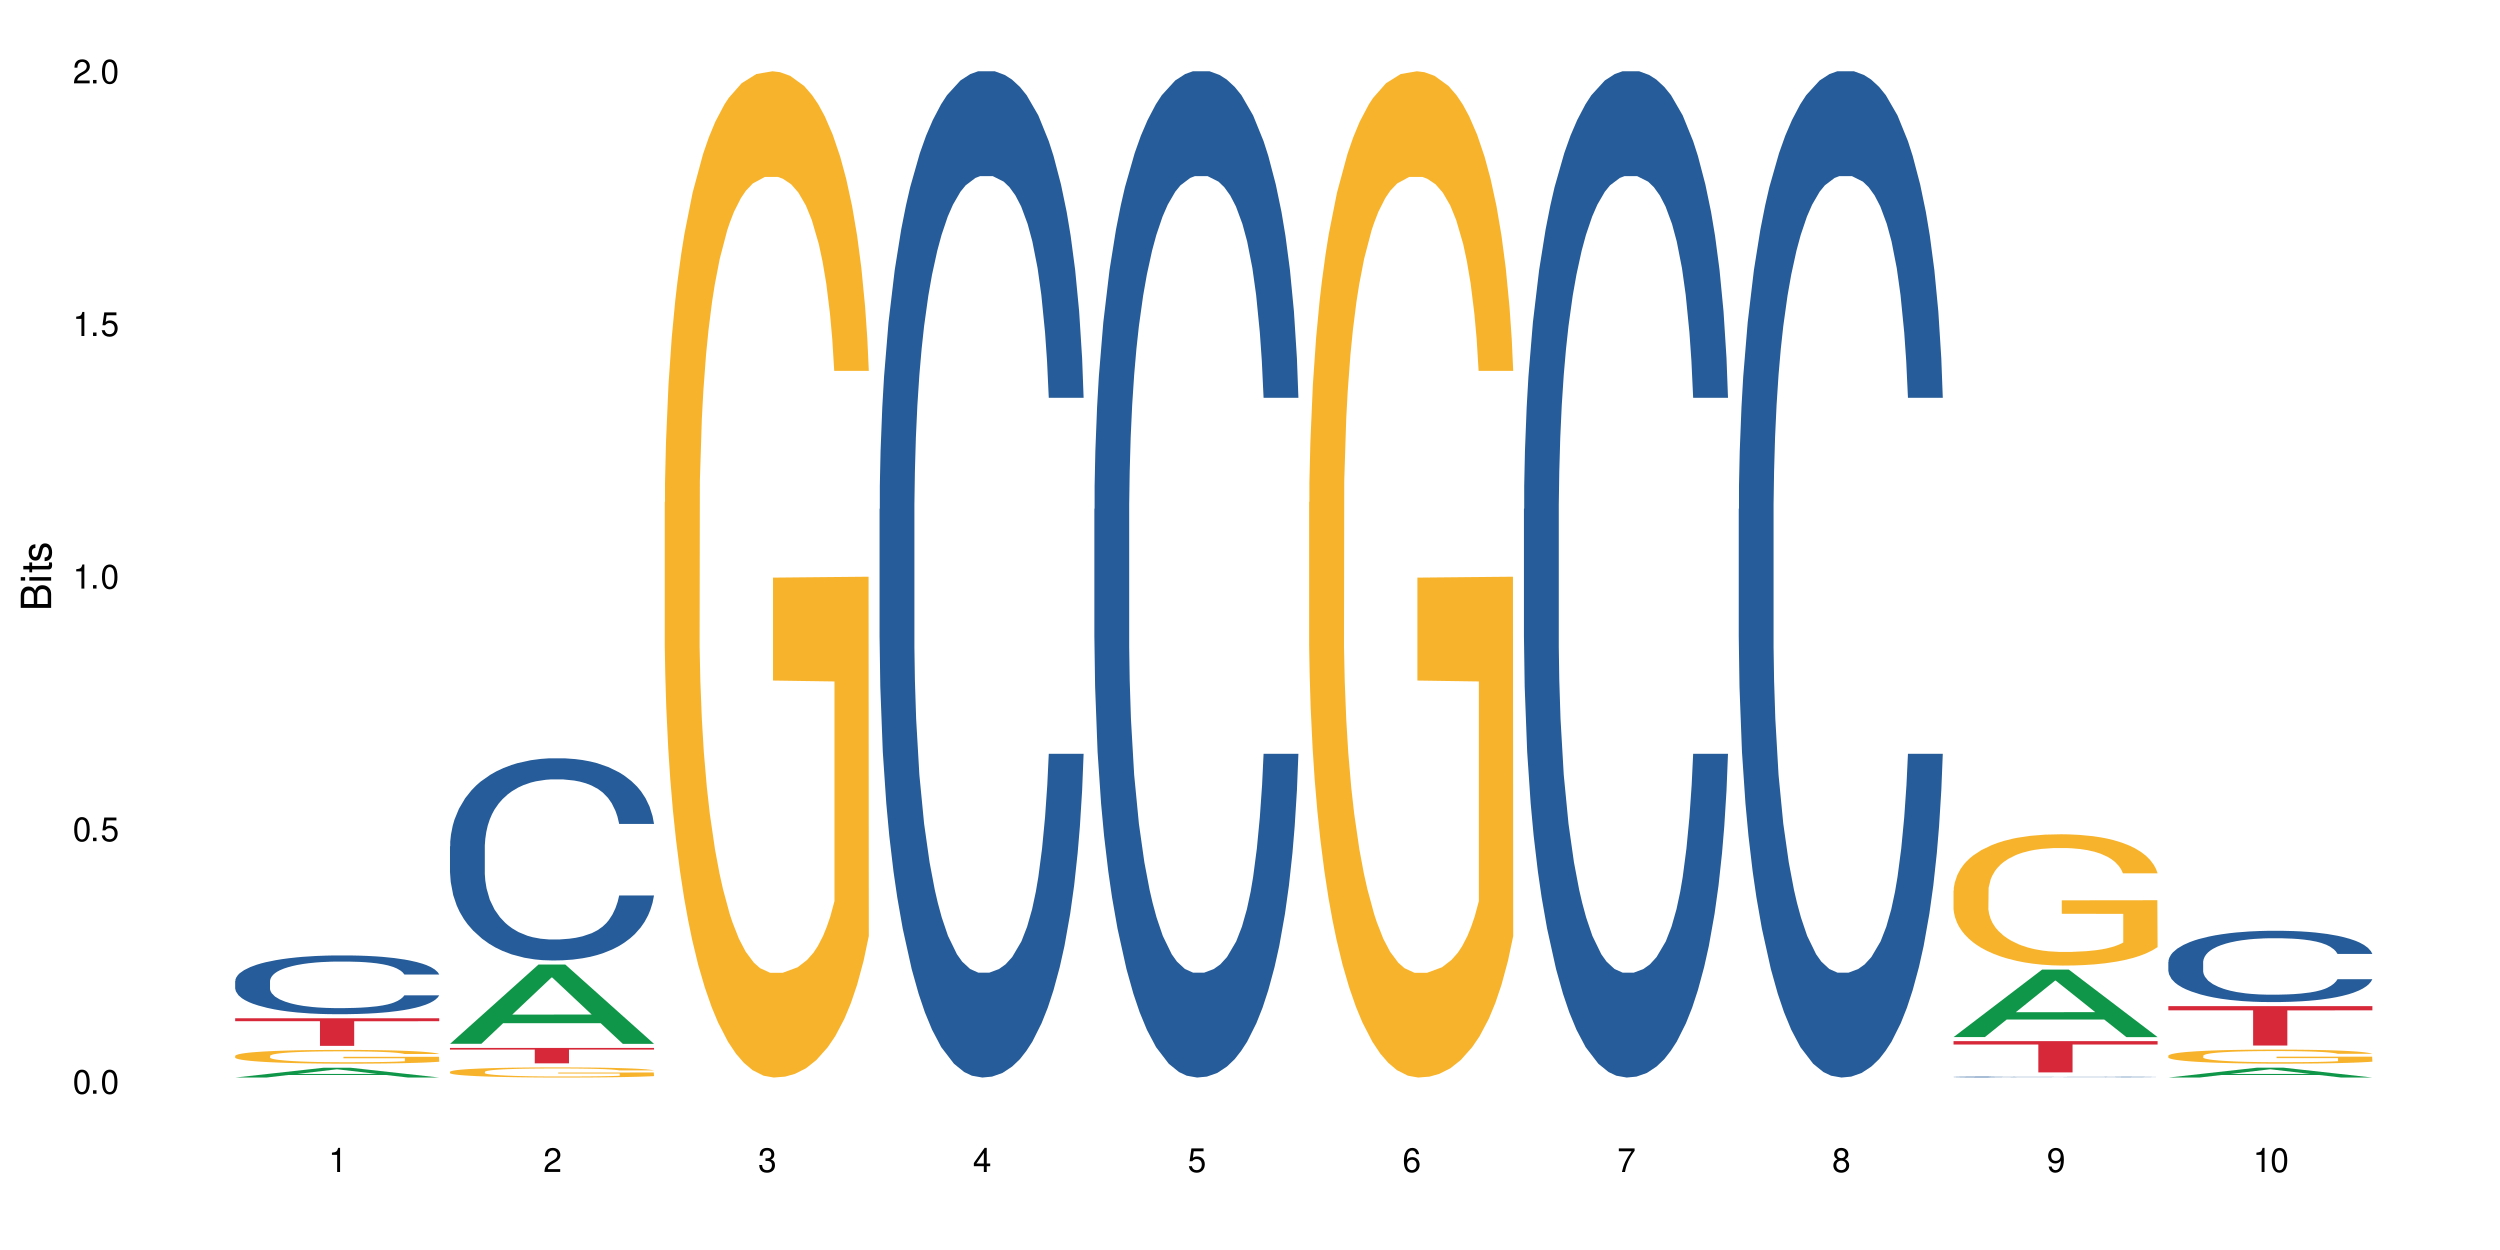 <?xml version="1.0" encoding="UTF-8"?>
<svg xmlns="http://www.w3.org/2000/svg" xmlns:xlink="http://www.w3.org/1999/xlink" width="720" height="360" viewBox="0 0 720 360">
<defs>
<g>
<g id="glyph-0-0">
</g>
<g id="glyph-0-1">
<path d="M 2.641 -6.938 C 2 -6.938 1.422 -6.656 1.078 -6.172 C 0.641 -5.562 0.406 -4.641 0.406 -3.359 C 0.406 -1.016 1.188 0.219 2.641 0.219 C 4.078 0.219 4.859 -1.016 4.859 -3.297 C 4.859 -4.641 4.656 -5.547 4.203 -6.172 C 3.844 -6.656 3.281 -6.938 2.641 -6.938 Z M 2.641 -6.188 C 3.547 -6.188 4 -5.25 4 -3.375 C 4 -1.406 3.562 -0.484 2.625 -0.484 C 1.734 -0.484 1.281 -1.438 1.281 -3.344 C 1.281 -5.25 1.734 -6.188 2.641 -6.188 Z M 2.641 -6.188 "/>
</g>
<g id="glyph-0-2">
<path d="M 1.828 -1 L 0.828 -1 L 0.828 0 L 1.828 0 Z M 1.828 -1 "/>
</g>
<g id="glyph-0-3">
<path d="M 4.562 -6.797 L 1.062 -6.797 L 0.547 -3.094 L 1.328 -3.094 C 1.719 -3.562 2.047 -3.734 2.578 -3.734 C 3.484 -3.734 4.062 -3.109 4.062 -2.094 C 4.062 -1.125 3.484 -0.531 2.578 -0.531 C 1.828 -0.531 1.375 -0.906 1.188 -1.672 L 0.328 -1.672 C 0.453 -1.109 0.547 -0.844 0.75 -0.594 C 1.125 -0.078 1.828 0.219 2.594 0.219 C 3.969 0.219 4.922 -0.781 4.922 -2.219 C 4.922 -3.562 4.031 -4.484 2.719 -4.484 C 2.25 -4.484 1.859 -4.359 1.469 -4.062 L 1.734 -5.969 L 4.562 -5.969 Z M 4.562 -6.797 "/>
</g>
<g id="glyph-0-4">
<path d="M 2.484 -4.938 L 2.484 0 L 3.328 0 L 3.328 -6.938 L 2.766 -6.938 C 2.469 -5.875 2.281 -5.734 0.984 -5.562 L 0.984 -4.938 Z M 2.484 -4.938 "/>
</g>
<g id="glyph-0-5">
<path d="M 4.859 -0.828 L 1.281 -0.828 C 1.359 -1.406 1.672 -1.781 2.5 -2.281 L 3.469 -2.828 C 4.406 -3.344 4.906 -4.062 4.906 -4.906 C 4.906 -5.484 4.672 -6.031 4.266 -6.406 C 3.859 -6.766 3.375 -6.938 2.719 -6.938 C 1.859 -6.938 1.219 -6.625 0.844 -6.031 C 0.609 -5.672 0.5 -5.234 0.484 -4.531 L 1.328 -4.531 C 1.359 -5.016 1.406 -5.281 1.531 -5.516 C 1.75 -5.938 2.188 -6.203 2.703 -6.203 C 3.469 -6.203 4.031 -5.641 4.031 -4.891 C 4.031 -4.344 3.719 -3.859 3.125 -3.516 L 2.234 -3 C 0.812 -2.172 0.406 -1.531 0.328 -0.016 L 4.859 -0.016 Z M 4.859 -0.828 "/>
</g>
<g id="glyph-0-6">
<path d="M 2.125 -3.188 L 2.578 -3.188 C 3.5 -3.188 3.984 -2.766 3.984 -1.922 C 3.984 -1.062 3.469 -0.531 2.594 -0.531 C 1.656 -0.531 1.203 -1 1.156 -2.016 L 0.312 -2.016 C 0.344 -1.453 0.438 -1.094 0.609 -0.781 C 0.953 -0.109 1.625 0.219 2.547 0.219 C 3.953 0.219 4.859 -0.625 4.859 -1.938 C 4.859 -2.828 4.516 -3.297 3.703 -3.594 C 4.344 -3.844 4.656 -4.328 4.656 -5.031 C 4.656 -6.219 3.875 -6.938 2.578 -6.938 C 1.203 -6.938 0.484 -6.172 0.453 -4.703 L 1.297 -4.703 C 1.312 -5.125 1.344 -5.359 1.453 -5.578 C 1.641 -5.969 2.062 -6.203 2.594 -6.203 C 3.344 -6.203 3.797 -5.75 3.797 -5 C 3.797 -4.516 3.609 -4.219 3.25 -4.047 C 3.016 -3.953 2.703 -3.922 2.125 -3.906 Z M 2.125 -3.188 "/>
</g>
<g id="glyph-0-7">
<path d="M 3.141 -1.672 L 3.141 0 L 3.984 0 L 3.984 -1.672 L 4.984 -1.672 L 4.984 -2.438 L 3.984 -2.438 L 3.984 -6.938 L 3.359 -6.938 L 0.266 -2.578 L 0.266 -1.672 Z M 3.141 -2.438 L 1 -2.438 L 3.141 -5.5 Z M 3.141 -2.438 "/>
</g>
<g id="glyph-0-8">
<path d="M 4.781 -5.125 C 4.609 -6.266 3.891 -6.938 2.844 -6.938 C 2.094 -6.938 1.422 -6.578 1.031 -5.953 C 0.594 -5.266 0.406 -4.422 0.406 -3.172 C 0.406 -2 0.578 -1.25 0.984 -0.641 C 1.359 -0.078 1.953 0.219 2.703 0.219 C 3.984 0.219 4.922 -0.75 4.922 -2.094 C 4.922 -3.375 4.062 -4.281 2.844 -4.281 C 2.172 -4.281 1.641 -4.031 1.281 -3.516 C 1.281 -5.234 1.828 -6.188 2.797 -6.188 C 3.391 -6.188 3.797 -5.797 3.938 -5.125 Z M 2.734 -3.531 C 3.547 -3.531 4.062 -2.953 4.062 -2.031 C 4.062 -1.156 3.484 -0.531 2.703 -0.531 C 1.922 -0.531 1.328 -1.188 1.328 -2.078 C 1.328 -2.938 1.906 -3.531 2.734 -3.531 Z M 2.734 -3.531 "/>
</g>
<g id="glyph-0-9">
<path d="M 4.984 -6.797 L 0.438 -6.797 L 0.438 -5.969 L 4.109 -5.969 C 2.5 -3.656 1.828 -2.234 1.328 0 L 2.219 0 C 2.594 -2.172 3.453 -4.047 4.984 -6.094 Z M 4.984 -6.797 "/>
</g>
<g id="glyph-0-10">
<path d="M 3.75 -3.656 C 4.469 -4.094 4.688 -4.438 4.688 -5.078 C 4.688 -6.172 3.844 -6.938 2.641 -6.938 C 1.438 -6.938 0.594 -6.172 0.594 -5.094 C 0.594 -4.438 0.812 -4.094 1.516 -3.656 C 0.734 -3.266 0.359 -2.703 0.359 -1.922 C 0.359 -0.656 1.281 0.219 2.641 0.219 C 3.984 0.219 4.922 -0.656 4.922 -1.922 C 4.922 -2.703 4.531 -3.266 3.75 -3.656 Z M 2.641 -6.188 C 3.359 -6.188 3.812 -5.75 3.812 -5.062 C 3.812 -4.406 3.344 -3.984 2.641 -3.984 C 1.922 -3.984 1.453 -4.406 1.453 -5.078 C 1.453 -5.75 1.922 -6.188 2.641 -6.188 Z M 2.641 -3.266 C 3.484 -3.266 4.062 -2.719 4.062 -1.906 C 4.062 -1.078 3.484 -0.531 2.625 -0.531 C 1.797 -0.531 1.219 -1.094 1.219 -1.906 C 1.219 -2.719 1.781 -3.266 2.641 -3.266 Z M 2.641 -3.266 "/>
</g>
<g id="glyph-0-11">
<path d="M 0.516 -1.578 C 0.672 -0.453 1.406 0.219 2.438 0.219 C 3.188 0.219 3.859 -0.141 4.266 -0.766 C 4.688 -1.453 4.891 -2.297 4.891 -3.547 C 4.891 -4.719 4.703 -5.453 4.312 -6.078 C 3.938 -6.641 3.344 -6.938 2.594 -6.938 C 1.297 -6.938 0.359 -5.969 0.359 -4.625 C 0.359 -3.344 1.234 -2.453 2.453 -2.453 C 3.094 -2.453 3.578 -2.672 4.016 -3.203 C 4 -1.484 3.469 -0.531 2.5 -0.531 C 1.906 -0.531 1.484 -0.906 1.359 -1.578 Z M 2.578 -6.203 C 3.375 -6.203 3.969 -5.531 3.969 -4.641 C 3.969 -3.797 3.391 -3.188 2.547 -3.188 C 1.734 -3.188 1.234 -3.766 1.234 -4.688 C 1.234 -5.562 1.797 -6.203 2.578 -6.203 Z M 2.578 -6.203 "/>
</g>
<g id="glyph-1-0">
</g>
<g id="glyph-1-1">
<path d="M 0 -0.953 L 0 -4.891 C 0 -5.719 -0.234 -6.344 -0.734 -6.797 C -1.188 -7.234 -1.812 -7.469 -2.5 -7.469 C -3.547 -7.469 -4.188 -7 -4.625 -5.875 C -4.984 -6.688 -5.625 -7.094 -6.531 -7.094 C -7.172 -7.094 -7.734 -6.859 -8.141 -6.391 C -8.562 -5.922 -8.75 -5.344 -8.75 -4.5 L -8.75 -0.953 Z M -4.984 -2.062 L -7.766 -2.062 L -7.766 -4.219 C -7.766 -4.844 -7.688 -5.203 -7.453 -5.5 C -7.219 -5.812 -6.859 -5.969 -6.375 -5.969 C -5.891 -5.969 -5.531 -5.812 -5.297 -5.5 C -5.062 -5.203 -4.984 -4.844 -4.984 -4.219 Z M -0.984 -2.062 L -4 -2.062 L -4 -4.781 C -4 -5.766 -3.438 -6.359 -2.484 -6.359 C -1.547 -6.359 -0.984 -5.766 -0.984 -4.781 Z M -0.984 -2.062 "/>
</g>
<g id="glyph-1-2">
<path d="M -6.281 -1.797 L -6.281 -0.797 L 0 -0.797 L 0 -1.797 Z M -8.75 -1.797 L -8.75 -0.797 L -7.484 -0.797 L -7.484 -1.797 Z M -8.75 -1.797 "/>
</g>
<g id="glyph-1-3">
<path d="M -6.281 -3.047 L -6.281 -2.016 L -8.016 -2.016 L -8.016 -1.016 L -6.281 -1.016 L -6.281 -0.172 L -5.469 -0.172 L -5.469 -1.016 L -0.719 -1.016 C -0.078 -1.016 0.281 -1.453 0.281 -2.234 C 0.281 -2.5 0.25 -2.719 0.188 -3.047 L -0.641 -3.047 C -0.609 -2.906 -0.594 -2.766 -0.594 -2.562 C -0.594 -2.141 -0.719 -2.016 -1.156 -2.016 L -5.469 -2.016 L -5.469 -3.047 Z M -6.281 -3.047 "/>
</g>
<g id="glyph-1-4">
<path d="M -4.531 -5.25 C -5.766 -5.25 -6.469 -4.422 -6.469 -2.969 C -6.469 -1.516 -5.719 -0.562 -4.547 -0.562 C -3.562 -0.562 -3.094 -1.062 -2.734 -2.562 L -2.516 -3.484 C -2.344 -4.188 -2.094 -4.469 -1.641 -4.469 C -1.047 -4.469 -0.641 -3.875 -0.641 -3 C -0.641 -2.453 -0.797 -2 -1.062 -1.75 C -1.25 -1.594 -1.422 -1.531 -1.875 -1.469 L -1.875 -0.406 C -0.422 -0.453 0.281 -1.266 0.281 -2.922 C 0.281 -4.5 -0.5 -5.516 -1.719 -5.516 C -2.656 -5.516 -3.172 -4.984 -3.469 -3.734 L -3.703 -2.766 C -3.891 -1.953 -4.156 -1.609 -4.594 -1.609 C -5.188 -1.609 -5.547 -2.125 -5.547 -2.938 C -5.547 -3.75 -5.203 -4.172 -4.531 -4.203 Z M -4.531 -5.25 "/>
</g>
</g>
</defs>
<rect x="-72" y="-36" width="864" height="432" fill="rgb(100%, 100%, 100%)" fill-opacity="1"/>
<path fill-rule="nonzero" fill="rgb(6.275%, 58.824%, 28.235%)" fill-opacity="1" d="M 67.73 310.328 L 67.793 310.328 L 93.223 307.504 L 100.945 307.504 L 126.5 310.332 L 117.52 310.332 L 111.117 309.594 L 83.051 309.594 L 76.773 310.328 L 67.73 310.328 L 85.75 309.289 L 108.543 309.285 L 97.176 307.965 L 97.051 307.961 L 96.926 307.969 L 85.688 309.285 L 85.75 309.289 Z M 67.73 310.328 "/>
<path fill-rule="nonzero" fill="rgb(14.51%, 36.078%, 60%)" fill-opacity="1" d="M 67.73 282.535 L 67.801 282.52 L 67.801 282.148 L 68.02 281.559 L 68.52 280.816 L 69.02 280.305 L 70.312 279.395 L 72.102 278.512 L 73.965 277.828 L 75.328 277.426 L 76.547 277.117 L 79.34 276.547 L 81.133 276.25 L 83.066 275.988 L 85.434 275.727 L 87.152 275.57 L 91.023 275.324 L 93.891 275.215 L 96.113 275.168 L 100.914 275.168 L 103.781 275.23 L 105.859 275.309 L 108.152 275.43 L 110.086 275.57 L 113.457 275.91 L 116.465 276.344 L 117.828 276.59 L 119.977 277.07 L 121.625 277.535 L 122.773 277.938 L 124.062 278.512 L 125.207 279.207 L 126.07 279.996 L 126.5 280.66 L 116.465 280.66 L 115.965 280.043 L 115.391 279.562 L 114.316 278.93 L 113.238 278.48 L 111.734 278.031 L 110.375 277.738 L 108.512 277.441 L 106.863 277.258 L 105.141 277.117 L 103.492 277.023 L 100.34 276.934 L 96.684 276.934 L 95.324 276.965 L 92.527 277.086 L 91.023 277.195 L 88.871 277.41 L 87.367 277.613 L 85.578 277.922 L 84.359 278.188 L 82.852 278.59 L 81.777 278.945 L 80.559 279.453 L 79.844 279.84 L 79.199 280.273 L 78.625 280.785 L 78.195 281.328 L 77.906 281.898 L 77.766 282.457 L 77.766 284.855 L 77.906 285.414 L 78.266 286.062 L 79.199 287.008 L 80.559 287.828 L 82.137 288.477 L 83.641 288.941 L 84.5 289.156 L 85.648 289.406 L 87.441 289.715 L 90.02 290.023 L 91.523 290.148 L 93.816 290.273 L 96.184 290.336 L 99.336 290.336 L 102.133 290.273 L 103.996 290.195 L 105.93 290.07 L 108.582 289.809 L 110.23 289.559 L 111.664 289.266 L 112.738 288.973 L 113.457 288.723 L 114.531 288.246 L 115.391 287.719 L 116.035 287.176 L 116.465 286.652 L 126.5 286.652 L 126.07 287.27 L 125.422 287.875 L 124.777 288.32 L 123.777 288.863 L 122.629 289.344 L 120.98 289.887 L 119.617 290.242 L 117.828 290.629 L 116.18 290.922 L 114.387 291.184 L 111.734 291.496 L 110.016 291.648 L 108.152 291.789 L 105.93 291.914 L 103.137 292.02 L 100.125 292.082 L 97.328 292.098 L 94.32 292.066 L 92.098 292.004 L 89.16 291.867 L 85.504 291.586 L 82.852 291.293 L 80.773 291 L 78.984 290.691 L 76.977 290.273 L 74.395 289.59 L 72.82 289.066 L 71.746 288.633 L 70.527 288.027 L 69.664 287.488 L 68.664 286.621 L 67.945 285.52 L 67.73 284.672 Z M 67.73 282.535 "/>
<path fill-rule="nonzero" fill="rgb(96.863%, 70.196%, 16.863%)" fill-opacity="1" d="M 67.73 304.07 L 67.801 304.066 L 67.801 303.992 L 68.09 303.832 L 68.805 303.605 L 69.738 303.422 L 70.742 303.277 L 71.387 303.199 L 72.461 303.09 L 73.395 303.012 L 75.758 302.848 L 78.77 302.695 L 80.418 302.633 L 82.281 302.57 L 84.93 302.5 L 86.148 302.477 L 89.875 302.418 L 94.105 302.383 L 98.762 302.371 L 100.914 302.375 L 103.852 302.387 L 107.863 302.43 L 110.16 302.465 L 111.949 302.5 L 113.812 302.547 L 116.105 302.621 L 118.258 302.707 L 119.977 302.793 L 121.695 302.902 L 123.129 303.02 L 124.348 303.145 L 125.422 303.297 L 126.07 303.426 L 126.5 303.551 L 116.535 303.551 L 115.965 303.426 L 115.32 303.328 L 114.242 303.207 L 113.168 303.121 L 112.094 303.051 L 110.086 302.957 L 108.367 302.898 L 106.215 302.848 L 104.137 302.816 L 101.773 302.793 L 100.34 302.789 L 96.543 302.789 L 93.102 302.812 L 91.094 302.84 L 89.66 302.871 L 87.656 302.926 L 86.438 302.969 L 85.719 302.996 L 83.57 303.109 L 82.137 303.211 L 81.348 303.281 L 80.344 303.391 L 79.629 303.488 L 78.84 303.633 L 78.41 303.742 L 77.836 303.988 L 77.766 304.641 L 77.98 304.777 L 78.41 304.926 L 78.984 305.055 L 79.844 305.195 L 80.703 305.297 L 82.207 305.441 L 83.496 305.535 L 84.5 305.598 L 86.438 305.695 L 87.227 305.727 L 89.09 305.793 L 91.023 305.844 L 93.387 305.887 L 95.18 305.906 L 98.047 305.926 L 101.703 305.926 L 106 305.902 L 108.727 305.875 L 110.59 305.848 L 111.809 305.82 L 113.312 305.781 L 114.387 305.746 L 115.391 305.703 L 116.609 305.645 L 116.609 304.777 L 98.906 304.773 L 98.906 304.367 L 126.426 304.363 L 126.5 305.781 L 124.992 305.879 L 123.129 305.973 L 121.34 306.047 L 119.477 306.105 L 116.824 306.176 L 114.672 306.219 L 111.375 306.27 L 108.367 306.301 L 105.215 306.324 L 102.418 306.336 L 99.121 306.34 L 96.184 306.332 L 93.031 306.309 L 90.52 306.281 L 88.227 306.246 L 85.934 306.199 L 83.066 306.121 L 81.203 306.059 L 79.27 305.984 L 77.336 305.895 L 75.613 305.797 L 74.469 305.719 L 73.32 305.633 L 72.102 305.523 L 70.957 305.398 L 70.098 305.289 L 69.309 305.16 L 68.734 305.043 L 68.16 304.879 L 67.875 304.746 L 67.73 304.637 Z M 67.73 304.07 "/>
<path fill-rule="nonzero" fill="rgb(83.922%, 15.686%, 22.353%)" fill-opacity="1" d="M 67.73 293.262 L 126.5 293.262 L 126.5 294.113 L 102.008 294.121 L 102.008 301.207 L 92.152 301.207 L 92.152 294.129 L 92.008 294.113 L 67.73 294.113 Z M 67.73 293.262 "/>
<path fill-rule="nonzero" fill="rgb(6.275%, 58.824%, 28.235%)" fill-opacity="1" d="M 129.594 300.617 L 129.656 300.594 L 155.082 277.789 L 162.805 277.789 L 188.359 300.637 L 179.383 300.637 L 172.977 294.672 L 144.91 294.672 L 138.633 300.617 L 129.594 300.617 L 147.613 292.207 L 170.402 292.184 L 159.039 281.52 L 158.914 281.5 L 158.789 281.562 L 147.547 292.184 L 147.613 292.207 Z M 129.594 300.617 "/>
<path fill-rule="nonzero" fill="rgb(14.51%, 36.078%, 60%)" fill-opacity="1" d="M 129.594 243.738 L 129.664 243.684 L 129.664 242.406 L 129.879 240.383 L 130.379 237.828 L 130.883 236.074 L 132.172 232.934 L 133.965 229.898 L 135.828 227.559 L 137.188 226.176 L 138.406 225.109 L 141.203 223.141 L 142.992 222.129 L 144.93 221.227 L 147.293 220.32 L 149.016 219.789 L 152.883 218.938 L 155.75 218.566 L 157.973 218.406 L 162.773 218.406 L 165.641 218.617 L 167.719 218.883 L 170.012 219.309 L 171.949 219.789 L 175.316 220.961 L 178.324 222.449 L 179.688 223.301 L 181.836 224.949 L 183.484 226.547 L 184.633 227.93 L 185.922 229.898 L 187.07 232.297 L 187.93 235.008 L 188.359 237.297 L 178.324 237.297 L 177.824 235.168 L 177.25 233.52 L 176.176 231.336 L 175.102 229.793 L 173.598 228.25 L 172.234 227.238 L 170.371 226.227 L 168.723 225.59 L 167.004 225.109 L 165.355 224.793 L 162.199 224.473 L 158.547 224.473 L 157.184 224.578 L 154.391 225.004 L 152.883 225.375 L 150.734 226.121 L 149.23 226.812 L 147.438 227.879 L 146.219 228.781 L 144.715 230.168 L 143.641 231.391 L 142.422 233.145 L 141.703 234.477 L 141.059 235.969 L 140.484 237.723 L 140.055 239.586 L 139.77 241.555 L 139.625 243.469 L 139.625 251.719 L 139.77 253.633 L 140.129 255.871 L 141.059 259.117 L 142.422 261.938 L 143.996 264.172 L 145.504 265.77 L 146.363 266.512 L 147.508 267.363 L 149.301 268.43 L 151.879 269.492 L 153.387 269.918 L 155.68 270.344 L 158.043 270.559 L 161.199 270.559 L 163.992 270.344 L 165.855 270.078 L 167.789 269.652 L 170.441 268.75 L 172.09 267.898 L 173.523 266.887 L 174.598 265.875 L 175.316 265.023 L 176.391 263.375 L 177.25 261.562 L 177.895 259.703 L 178.324 257.891 L 188.359 257.891 L 187.93 260.02 L 187.285 262.098 L 186.641 263.641 L 185.637 265.5 L 184.488 267.152 L 182.84 269.016 L 181.48 270.238 L 179.688 271.57 L 178.039 272.578 L 176.246 273.484 L 173.598 274.547 L 171.875 275.082 L 170.012 275.559 L 167.789 275.984 L 164.996 276.359 L 161.984 276.57 L 159.191 276.625 L 156.18 276.52 L 153.957 276.305 L 151.02 275.824 L 147.367 274.867 L 144.715 273.855 L 142.637 272.848 L 140.844 271.781 L 138.836 270.344 L 136.258 268.004 L 134.68 266.195 L 133.605 264.703 L 132.387 262.629 L 131.527 260.766 L 130.523 257.785 L 129.809 254.008 L 129.594 251.082 Z M 129.594 243.738 "/>
<path fill-rule="nonzero" fill="rgb(96.863%, 70.196%, 16.863%)" fill-opacity="1" d="M 129.594 308.664 L 129.664 308.66 L 129.664 308.605 L 129.949 308.488 L 130.668 308.32 L 131.598 308.184 L 132.602 308.078 L 133.246 308.023 L 134.32 307.941 L 135.254 307.883 L 137.617 307.766 L 140.629 307.652 L 142.277 307.605 L 144.141 307.559 L 146.793 307.508 L 148.012 307.488 L 151.738 307.445 L 155.965 307.418 L 160.625 307.41 L 162.773 307.414 L 165.711 307.426 L 169.727 307.453 L 172.02 307.48 L 173.812 307.508 L 175.676 307.543 L 177.969 307.598 L 180.117 307.66 L 181.836 307.723 L 183.559 307.805 L 184.992 307.891 L 186.211 307.984 L 187.285 308.094 L 187.93 308.188 L 188.359 308.281 L 178.398 308.281 L 177.824 308.188 L 177.18 308.117 L 176.105 308.027 L 175.031 307.965 L 173.953 307.914 L 171.949 307.844 L 170.227 307.801 L 168.078 307.766 L 166 307.738 L 163.633 307.723 L 162.199 307.719 L 158.402 307.719 L 154.961 307.738 L 152.957 307.758 L 151.523 307.781 L 149.516 307.82 L 148.297 307.852 L 147.582 307.875 L 145.43 307.957 L 143.996 308.031 L 143.207 308.082 L 142.207 308.16 L 141.488 308.234 L 140.699 308.34 L 140.27 308.422 L 139.695 308.602 L 139.625 309.082 L 139.84 309.184 L 140.27 309.293 L 140.844 309.387 L 141.703 309.488 L 142.562 309.566 L 144.07 309.672 L 145.359 309.742 L 146.363 309.785 L 148.297 309.859 L 149.086 309.883 L 150.949 309.93 L 152.883 309.969 L 155.25 310 L 157.039 310.016 L 159.906 310.027 L 163.562 310.027 L 167.863 310.012 L 170.586 309.992 L 172.449 309.969 L 173.668 309.949 L 175.172 309.922 L 176.246 309.895 L 177.25 309.867 L 178.469 309.82 L 178.469 309.184 L 160.766 309.18 L 160.766 308.883 L 188.289 308.879 L 188.359 309.922 L 186.855 309.992 L 184.992 310.062 L 183.199 310.117 L 181.336 310.16 L 178.684 310.211 L 176.535 310.246 L 173.238 310.281 L 170.227 310.305 L 167.074 310.32 L 164.277 310.328 L 160.984 310.332 L 158.043 310.328 L 154.891 310.312 L 152.383 310.289 L 150.09 310.262 L 147.797 310.227 L 144.93 310.172 L 143.066 310.129 L 141.129 310.07 L 139.195 310.004 L 137.477 309.934 L 136.328 309.875 L 135.184 309.812 L 133.965 309.73 L 132.816 309.641 L 131.957 309.559 L 131.168 309.465 L 130.594 309.379 L 130.023 309.258 L 129.734 309.16 L 129.594 309.078 Z M 129.594 308.664 "/>
<path fill-rule="nonzero" fill="rgb(83.922%, 15.686%, 22.353%)" fill-opacity="1" d="M 129.594 301.801 L 188.359 301.801 L 188.359 302.277 L 163.867 302.281 L 163.867 306.246 L 154.012 306.246 L 154.012 302.285 L 153.871 302.277 L 129.594 302.277 Z M 129.594 301.801 "/>
<path fill-rule="nonzero" fill="rgb(96.863%, 70.196%, 16.863%)" fill-opacity="1" d="M 191.453 144.652 L 191.523 144.387 L 191.523 139.094 L 191.812 127.184 L 192.527 110.777 L 193.461 97.277 L 194.461 86.691 L 195.109 81.133 L 196.184 73.195 L 197.113 67.371 L 199.48 55.461 L 202.488 44.348 L 204.137 39.582 L 206 35.082 L 208.652 30.055 L 209.871 28.203 L 213.598 23.965 L 217.828 21.32 L 222.484 20.527 L 224.637 20.789 L 227.574 21.848 L 231.586 24.762 L 233.879 27.406 L 235.672 30.055 L 237.535 33.496 L 239.828 38.789 L 241.98 45.141 L 243.699 51.492 L 245.418 59.43 L 246.852 67.902 L 248.07 77.164 L 249.145 88.281 L 249.789 97.543 L 250.219 106.805 L 240.258 106.805 L 239.684 97.543 L 239.039 90.398 L 237.965 81.664 L 236.891 75.312 L 235.816 70.281 L 233.809 63.402 L 232.09 59.168 L 229.938 55.461 L 227.859 53.078 L 225.496 51.492 L 224.062 50.961 L 220.262 50.961 L 216.824 52.816 L 214.816 54.934 L 213.383 57.051 L 211.375 61.02 L 210.156 64.195 L 209.441 66.312 L 207.293 74.516 L 205.859 81.93 L 205.07 86.957 L 204.066 94.898 L 203.348 102.043 L 202.562 112.629 L 202.133 120.57 L 201.559 138.566 L 201.484 186.207 L 201.703 196.262 L 202.133 207.113 L 202.703 216.641 L 203.566 226.699 L 204.426 234.375 L 205.93 244.695 L 207.219 251.578 L 208.223 256.078 L 210.156 263.223 L 210.945 265.605 L 212.809 270.367 L 214.746 274.074 L 217.109 277.25 L 218.902 278.836 L 221.77 280.16 L 225.422 280.16 L 229.723 278.574 L 232.445 276.457 L 234.309 274.34 L 235.527 272.484 L 237.035 269.574 L 238.109 266.926 L 239.113 264.016 L 240.332 259.516 L 240.332 196.262 L 222.629 195.996 L 222.629 166.355 L 250.148 166.09 L 250.219 269.574 L 248.715 276.719 L 246.852 283.602 L 245.059 288.895 L 243.195 293.395 L 240.547 298.422 L 238.395 301.598 L 235.098 305.305 L 232.09 307.688 L 228.934 309.273 L 226.141 310.066 L 222.844 310.332 L 219.906 309.805 L 216.75 308.215 L 214.242 306.098 L 211.949 303.453 L 209.656 300.012 L 206.789 294.453 L 204.926 289.953 L 202.992 284.395 L 201.055 277.777 L 199.336 270.633 L 198.191 265.074 L 197.043 258.723 L 195.824 250.781 L 194.68 241.785 L 193.816 233.578 L 193.031 224.316 L 192.457 215.582 L 191.883 203.672 L 191.598 194.145 L 191.453 185.941 Z M 191.453 144.652 "/>
<path fill-rule="nonzero" fill="rgb(14.51%, 36.078%, 60%)" fill-opacity="1" d="M 253.312 146.621 L 253.387 146.355 L 253.387 140 L 253.602 129.934 L 254.102 117.215 L 254.605 108.477 L 255.895 92.844 L 257.684 77.746 L 259.547 66.09 L 260.91 59.203 L 262.129 53.902 L 264.922 44.102 L 266.715 39.07 L 268.652 34.566 L 271.016 30.062 L 272.734 27.414 L 276.605 23.176 L 279.473 21.32 L 281.695 20.527 L 286.496 20.527 L 289.363 21.586 L 291.441 22.91 L 293.734 25.031 L 295.668 27.414 L 299.039 33.242 L 302.047 40.66 L 303.41 44.898 L 305.559 53.109 L 307.207 61.055 L 308.355 67.945 L 309.645 77.746 L 310.793 89.668 L 311.652 103.176 L 312.082 114.566 L 302.047 114.566 L 301.547 103.973 L 300.973 95.758 L 299.898 84.898 L 298.824 77.215 L 297.316 69.535 L 295.957 64.5 L 294.094 59.469 L 292.445 56.289 L 290.723 53.902 L 289.074 52.316 L 285.922 50.727 L 282.266 50.727 L 280.906 51.254 L 278.109 53.375 L 276.605 55.23 L 274.457 58.938 L 272.949 62.383 L 271.16 67.68 L 269.941 72.184 L 268.434 79.07 L 267.359 85.164 L 266.141 93.906 L 265.426 100.527 L 264.781 107.945 L 264.207 116.688 L 263.777 125.957 L 263.492 135.762 L 263.348 145.297 L 263.348 186.355 L 263.492 195.895 L 263.848 207.02 L 264.781 223.18 L 266.141 237.219 L 267.719 248.344 L 269.223 256.293 L 270.082 260 L 271.23 264.238 L 273.023 269.535 L 275.602 274.836 L 277.105 276.953 L 279.402 279.074 L 281.766 280.133 L 284.918 280.133 L 287.715 279.074 L 289.578 277.75 L 291.512 275.629 L 294.164 271.125 L 295.812 266.887 L 297.246 261.855 L 298.32 256.82 L 299.039 252.582 L 300.113 244.371 L 300.973 235.363 L 301.617 226.094 L 302.047 217.086 L 312.082 217.086 L 311.652 227.684 L 311.008 238.012 L 310.363 245.695 L 309.359 254.969 L 308.211 263.18 L 306.562 272.449 L 305.203 278.543 L 303.41 285.168 L 301.762 290.199 L 299.969 294.703 L 297.316 300 L 295.598 302.648 L 293.734 305.035 L 291.512 307.152 L 288.719 309.008 L 285.707 310.066 L 282.914 310.332 L 279.902 309.801 L 277.68 308.742 L 274.742 306.359 L 271.086 301.59 L 268.434 296.559 L 266.355 291.523 L 264.566 286.227 L 262.559 279.074 L 259.98 267.418 L 258.402 258.41 L 257.328 250.992 L 256.109 240.664 L 255.25 231.391 L 254.246 216.555 L 253.527 197.746 L 253.312 183.18 Z M 253.312 146.621 "/>
<path fill-rule="nonzero" fill="rgb(14.51%, 36.078%, 60%)" fill-opacity="1" d="M 315.176 146.621 L 315.246 146.355 L 315.246 140 L 315.461 129.934 L 315.961 117.215 L 316.465 108.477 L 317.754 92.844 L 319.547 77.746 L 321.41 66.09 L 322.77 59.203 L 323.988 53.902 L 326.785 44.102 L 328.578 39.07 L 330.512 34.566 L 332.875 30.062 L 334.598 27.414 L 338.465 23.176 L 341.332 21.32 L 343.555 20.527 L 348.355 20.527 L 351.223 21.586 L 353.301 22.91 L 355.594 25.031 L 357.531 27.414 L 360.898 33.242 L 363.91 40.66 L 365.27 44.898 L 367.422 53.109 L 369.07 61.055 L 370.215 67.945 L 371.504 77.746 L 372.652 89.668 L 373.512 103.176 L 373.941 114.566 L 363.91 114.566 L 363.406 103.973 L 362.832 95.758 L 361.758 84.898 L 360.684 77.215 L 359.18 69.535 L 357.816 64.5 L 355.953 59.469 L 354.305 56.289 L 352.586 53.902 L 350.938 52.316 L 347.785 50.727 L 344.129 50.727 L 342.766 51.254 L 339.973 53.375 L 338.465 55.23 L 336.316 58.938 L 334.812 62.383 L 333.02 67.68 L 331.801 72.184 L 330.297 79.07 L 329.223 85.164 L 328.004 93.906 L 327.285 100.527 L 326.641 107.945 L 326.066 116.688 L 325.637 125.957 L 325.352 135.762 L 325.207 145.297 L 325.207 186.355 L 325.352 195.895 L 325.711 207.02 L 326.641 223.18 L 328.004 237.219 L 329.578 248.344 L 331.086 256.293 L 331.945 260 L 333.09 264.238 L 334.883 269.535 L 337.465 274.836 L 338.969 276.953 L 341.262 279.074 L 343.625 280.133 L 346.781 280.133 L 349.574 279.074 L 351.438 277.75 L 353.375 275.629 L 356.023 271.125 L 357.672 266.887 L 359.105 261.855 L 360.184 256.82 L 360.898 252.582 L 361.973 244.371 L 362.832 235.363 L 363.48 226.094 L 363.91 217.086 L 373.941 217.086 L 373.512 227.684 L 372.867 238.012 L 372.223 245.695 L 371.219 254.969 L 370.07 263.18 L 368.422 272.449 L 367.062 278.543 L 365.27 285.168 L 363.621 290.199 L 361.832 294.703 L 359.18 300 L 357.457 302.648 L 355.594 305.035 L 353.375 307.152 L 350.578 309.008 L 347.57 310.066 L 344.773 310.332 L 341.762 309.801 L 339.543 308.742 L 336.602 306.359 L 332.949 301.59 L 330.297 296.559 L 328.219 291.523 L 326.426 286.227 L 324.418 279.074 L 321.84 267.418 L 320.262 258.41 L 319.188 250.992 L 317.969 240.664 L 317.109 231.391 L 316.105 216.555 L 315.391 197.746 L 315.176 183.18 Z M 315.176 146.621 "/>
<path fill-rule="nonzero" fill="rgb(96.863%, 70.196%, 16.863%)" fill-opacity="1" d="M 377.035 144.652 L 377.105 144.387 L 377.105 139.094 L 377.395 127.184 L 378.109 110.777 L 379.043 97.277 L 380.047 86.691 L 380.691 81.133 L 381.766 73.195 L 382.695 67.371 L 385.062 55.461 L 388.07 44.348 L 389.719 39.582 L 391.582 35.082 L 394.234 30.055 L 395.453 28.203 L 399.18 23.965 L 403.41 21.32 L 408.066 20.527 L 410.219 20.789 L 413.156 21.848 L 417.168 24.762 L 419.461 27.406 L 421.254 30.055 L 423.117 33.496 L 425.41 38.789 L 427.562 45.141 L 429.281 51.492 L 431 59.43 L 432.434 67.902 L 433.652 77.164 L 434.727 88.281 L 435.375 97.543 L 435.805 106.805 L 425.84 106.805 L 425.27 97.543 L 424.621 90.398 L 423.547 81.664 L 422.473 75.312 L 421.398 70.281 L 419.391 63.402 L 417.672 59.168 L 415.52 55.461 L 413.441 53.078 L 411.078 51.492 L 409.645 50.961 L 405.848 50.961 L 402.406 52.816 L 400.398 54.934 L 398.965 57.051 L 396.961 61.02 L 395.742 64.195 L 395.023 66.312 L 392.875 74.516 L 391.441 81.93 L 390.652 86.957 L 389.648 94.898 L 388.934 102.043 L 388.145 112.629 L 387.715 120.57 L 387.141 138.566 L 387.07 186.207 L 387.285 196.262 L 387.715 207.113 L 388.289 216.641 L 389.148 226.699 L 390.008 234.375 L 391.512 244.695 L 392.801 251.578 L 393.805 256.078 L 395.742 263.223 L 396.527 265.605 L 398.391 270.367 L 400.328 274.074 L 402.691 277.25 L 404.484 278.836 L 407.352 280.16 L 411.008 280.16 L 415.305 278.574 L 418.031 276.457 L 419.895 274.34 L 421.109 272.484 L 422.617 269.574 L 423.691 266.926 L 424.695 264.016 L 425.914 259.516 L 425.914 196.262 L 408.211 195.996 L 408.211 166.355 L 435.73 166.09 L 435.805 269.574 L 434.297 276.719 L 432.434 283.602 L 430.645 288.895 L 428.781 293.395 L 426.129 298.422 L 423.977 301.598 L 420.68 305.305 L 417.672 307.688 L 414.52 309.273 L 411.723 310.066 L 408.426 310.332 L 405.488 309.805 L 402.336 308.215 L 399.824 306.098 L 397.531 303.453 L 395.238 300.012 L 392.371 294.453 L 390.508 289.953 L 388.574 284.395 L 386.641 277.777 L 384.918 270.633 L 383.773 265.074 L 382.625 258.723 L 381.406 250.781 L 380.262 241.785 L 379.398 233.578 L 378.613 224.316 L 378.039 215.582 L 377.465 203.672 L 377.18 194.145 L 377.035 185.941 Z M 377.035 144.652 "/>
<path fill-rule="nonzero" fill="rgb(14.51%, 36.078%, 60%)" fill-opacity="1" d="M 438.895 146.621 L 438.969 146.355 L 438.969 140 L 439.184 129.934 L 439.684 117.215 L 440.188 108.477 L 441.477 92.844 L 443.27 77.746 L 445.133 66.09 L 446.492 59.203 L 447.711 53.902 L 450.508 44.102 L 452.297 39.07 L 454.234 34.566 L 456.598 30.062 L 458.316 27.414 L 462.188 23.176 L 465.055 21.32 L 467.277 20.527 L 472.078 20.527 L 474.945 21.586 L 477.023 22.91 L 479.316 25.031 L 481.254 27.414 L 484.621 33.242 L 487.629 40.66 L 488.992 44.898 L 491.141 53.109 L 492.789 61.055 L 493.938 67.945 L 495.227 77.746 L 496.375 89.668 L 497.234 103.176 L 497.664 114.566 L 487.629 114.566 L 487.129 103.973 L 486.555 95.758 L 485.48 84.898 L 484.406 77.215 L 482.898 69.535 L 481.539 64.5 L 479.676 59.469 L 478.027 56.289 L 476.309 53.902 L 474.66 52.316 L 471.504 50.727 L 467.852 50.727 L 466.488 51.254 L 463.691 53.375 L 462.188 55.23 L 460.039 58.938 L 458.535 62.383 L 456.742 67.68 L 455.523 72.184 L 454.02 79.07 L 452.941 85.164 L 451.727 93.906 L 451.008 100.527 L 450.363 107.945 L 449.789 116.688 L 449.359 125.957 L 449.074 135.762 L 448.93 145.297 L 448.93 186.355 L 449.074 195.895 L 449.43 207.02 L 450.363 223.18 L 451.727 237.219 L 453.301 248.344 L 454.805 256.293 L 455.668 260 L 456.812 264.238 L 458.605 269.535 L 461.184 274.836 L 462.691 276.953 L 464.984 279.074 L 467.348 280.133 L 470.5 280.133 L 473.297 279.074 L 475.16 277.75 L 477.094 275.629 L 479.746 271.125 L 481.395 266.887 L 482.828 261.855 L 483.902 256.82 L 484.621 252.582 L 485.695 244.371 L 486.555 235.363 L 487.199 226.094 L 487.629 217.086 L 497.664 217.086 L 497.234 227.684 L 496.59 238.012 L 495.945 245.695 L 494.941 254.969 L 493.793 263.18 L 492.145 272.449 L 490.785 278.543 L 488.992 285.168 L 487.344 290.199 L 485.551 294.703 L 482.898 300 L 481.18 302.648 L 479.316 305.035 L 477.094 307.152 L 474.301 309.008 L 471.289 310.066 L 468.496 310.332 L 465.484 309.801 L 463.262 308.742 L 460.324 306.359 L 456.668 301.59 L 454.02 296.559 L 451.941 291.523 L 450.148 286.227 L 448.141 279.074 L 445.562 267.418 L 443.984 258.41 L 442.91 250.992 L 441.691 240.664 L 440.832 231.391 L 439.828 216.555 L 439.109 197.746 L 438.895 183.18 Z M 438.895 146.621 "/>
<path fill-rule="nonzero" fill="rgb(14.51%, 36.078%, 60%)" fill-opacity="1" d="M 500.758 146.621 L 500.828 146.355 L 500.828 140 L 501.043 129.934 L 501.547 117.215 L 502.047 108.477 L 503.336 92.844 L 505.129 77.746 L 506.992 66.09 L 508.355 59.203 L 509.57 53.902 L 512.367 44.102 L 514.16 39.07 L 516.094 34.566 L 518.461 30.062 L 520.18 27.414 L 524.051 23.176 L 526.914 21.32 L 529.137 20.527 L 533.938 20.527 L 536.805 21.586 L 538.883 22.91 L 541.18 25.031 L 543.113 27.414 L 546.48 33.242 L 549.492 40.66 L 550.852 44.898 L 553.004 53.109 L 554.652 61.055 L 555.797 67.945 L 557.09 77.746 L 558.234 89.668 L 559.094 103.176 L 559.523 114.566 L 549.492 114.566 L 548.988 103.973 L 548.418 95.758 L 547.34 84.898 L 546.266 77.215 L 544.762 69.535 L 543.398 64.5 L 541.535 59.469 L 539.887 56.289 L 538.168 53.902 L 536.52 52.316 L 533.367 50.727 L 529.711 50.727 L 528.348 51.254 L 525.555 53.375 L 524.051 55.23 L 521.898 58.938 L 520.395 62.383 L 518.602 67.68 L 517.383 72.184 L 515.879 79.07 L 514.805 85.164 L 513.586 93.906 L 512.867 100.527 L 512.223 107.945 L 511.652 116.688 L 511.219 125.957 L 510.934 135.762 L 510.789 145.297 L 510.789 186.355 L 510.934 195.895 L 511.293 207.02 L 512.223 223.18 L 513.586 237.219 L 515.164 248.344 L 516.668 256.293 L 517.527 260 L 518.676 264.238 L 520.465 269.535 L 523.047 274.836 L 524.551 276.953 L 526.844 279.074 L 529.211 280.133 L 532.363 280.133 L 535.156 279.074 L 537.02 277.75 L 538.957 275.629 L 541.609 271.125 L 543.258 266.887 L 544.691 261.855 L 545.766 256.82 L 546.48 252.582 L 547.555 244.371 L 548.418 235.363 L 549.062 226.094 L 549.492 217.086 L 559.523 217.086 L 559.094 227.684 L 558.449 238.012 L 557.805 245.695 L 556.801 254.969 L 555.656 263.18 L 554.008 272.449 L 552.645 278.543 L 550.852 285.168 L 549.203 290.199 L 547.414 294.703 L 544.762 300 L 543.043 302.648 L 541.18 305.035 L 538.957 307.152 L 536.16 309.008 L 533.152 310.066 L 530.355 310.332 L 527.348 309.801 L 525.125 308.742 L 522.188 306.359 L 518.531 301.59 L 515.879 296.559 L 513.801 291.523 L 512.008 286.227 L 510.004 279.074 L 507.422 267.418 L 505.844 258.41 L 504.77 250.992 L 503.551 240.664 L 502.691 231.391 L 501.688 216.555 L 500.973 197.746 L 500.758 183.18 Z M 500.758 146.621 "/>
<path fill-rule="nonzero" fill="rgb(6.275%, 58.824%, 28.235%)" fill-opacity="1" d="M 562.617 298.672 L 562.68 298.652 L 588.109 279.25 L 595.832 279.25 L 621.387 298.691 L 612.406 298.691 L 606.004 293.617 L 577.938 293.617 L 571.66 298.672 L 562.617 298.672 L 580.637 291.516 L 603.43 291.496 L 592.066 282.426 L 591.938 282.406 L 591.812 282.461 L 580.574 291.496 L 580.637 291.516 Z M 562.617 298.672 "/>
<path fill-rule="nonzero" fill="rgb(14.51%, 36.078%, 60%)" fill-opacity="1" d="M 562.617 310.156 L 562.691 310.156 L 562.691 310.148 L 562.906 310.137 L 563.906 310.113 L 565.199 310.098 L 566.988 310.082 L 568.852 310.07 L 570.215 310.062 L 571.434 310.055 L 574.227 310.047 L 576.02 310.039 L 577.953 310.035 L 580.32 310.031 L 582.039 310.027 L 585.91 310.023 L 588.777 310.02 L 598.668 310.02 L 600.746 310.023 L 603.039 310.023 L 604.973 310.027 L 608.344 310.035 L 611.352 310.043 L 612.715 310.047 L 614.863 310.055 L 616.512 310.062 L 617.66 310.07 L 618.949 310.082 L 620.098 310.094 L 620.957 310.109 L 621.387 310.121 L 611.352 310.121 L 610.852 310.109 L 610.277 310.102 L 609.203 310.09 L 608.129 310.082 L 606.621 310.074 L 605.262 310.066 L 603.398 310.062 L 601.75 310.059 L 600.027 310.055 L 598.379 310.055 L 595.227 310.051 L 591.57 310.051 L 590.211 310.055 L 587.414 310.055 L 585.91 310.059 L 583.762 310.062 L 582.254 310.066 L 580.465 310.07 L 579.246 310.074 L 577.738 310.082 L 576.664 310.09 L 575.445 310.098 L 574.73 310.105 L 574.086 310.113 L 573.512 310.125 L 573.082 310.133 L 572.793 310.145 L 572.652 310.152 L 572.652 310.199 L 572.793 310.207 L 573.152 310.223 L 574.086 310.238 L 575.445 310.254 L 577.023 310.266 L 578.527 310.273 L 579.387 310.277 L 580.535 310.281 L 582.328 310.289 L 584.906 310.293 L 586.41 310.297 L 588.707 310.297 L 591.07 310.301 L 594.223 310.301 L 597.02 310.297 L 600.816 310.297 L 603.469 310.289 L 605.117 310.285 L 606.551 310.281 L 607.625 310.273 L 608.344 310.27 L 609.418 310.262 L 610.277 310.25 L 610.922 310.242 L 611.352 310.23 L 621.387 310.23 L 620.957 310.242 L 620.312 310.254 L 619.664 310.262 L 618.664 310.273 L 617.516 310.281 L 615.867 310.293 L 614.504 310.297 L 612.715 310.305 L 611.066 310.312 L 609.273 310.316 L 606.621 310.32 L 604.902 310.324 L 603.039 310.328 L 600.816 310.328 L 598.023 310.332 L 586.984 310.332 L 584.047 310.328 L 580.391 310.324 L 577.738 310.316 L 575.66 310.312 L 573.871 310.305 L 571.863 310.297 L 569.281 310.285 L 567.707 310.277 L 566.633 310.27 L 565.414 310.258 L 564.555 310.246 L 563.551 310.23 L 562.832 310.211 L 562.617 310.195 Z M 562.617 310.156 "/>
<path fill-rule="nonzero" fill="rgb(96.863%, 70.196%, 16.863%)" fill-opacity="1" d="M 562.617 256.465 L 562.691 256.43 L 562.691 255.742 L 562.977 254.188 L 563.691 252.047 L 564.625 250.285 L 565.629 248.902 L 566.273 248.18 L 567.348 247.141 L 568.281 246.383 L 570.645 244.828 L 573.656 243.379 L 575.305 242.758 L 577.168 242.168 L 579.816 241.512 L 581.035 241.27 L 584.762 240.719 L 588.992 240.375 L 593.648 240.27 L 595.801 240.305 L 598.738 240.441 L 602.754 240.82 L 605.047 241.168 L 606.836 241.512 L 608.699 241.961 L 610.992 242.652 L 613.145 243.48 L 614.863 244.309 L 616.586 245.348 L 618.016 246.449 L 619.234 247.66 L 620.312 249.109 L 620.957 250.32 L 621.387 251.527 L 611.426 251.527 L 610.852 250.32 L 610.207 249.387 L 609.129 248.246 L 608.055 247.418 L 606.98 246.762 L 604.973 245.863 L 603.254 245.312 L 601.105 244.828 L 599.023 244.516 L 596.66 244.309 L 595.227 244.242 L 591.43 244.242 L 587.988 244.484 L 585.98 244.758 L 584.547 245.035 L 582.543 245.555 L 581.324 245.969 L 580.605 246.242 L 578.457 247.316 L 577.023 248.281 L 576.234 248.938 L 575.23 249.973 L 574.516 250.906 L 573.727 252.289 L 573.297 253.324 L 572.723 255.672 L 572.652 261.887 L 572.867 263.199 L 573.297 264.617 L 573.871 265.859 L 574.73 267.172 L 575.59 268.172 L 577.094 269.52 L 578.387 270.418 L 579.387 271.004 L 581.324 271.938 L 582.113 272.25 L 583.977 272.871 L 585.91 273.352 L 588.273 273.77 L 590.066 273.977 L 592.934 274.148 L 596.59 274.148 L 600.891 273.941 L 603.613 273.664 L 605.477 273.387 L 606.695 273.145 L 608.199 272.766 L 609.273 272.422 L 610.277 272.043 L 611.496 271.453 L 611.496 263.199 L 593.793 263.164 L 593.793 259.297 L 621.312 259.262 L 621.387 272.766 L 619.879 273.699 L 618.016 274.598 L 616.227 275.289 L 614.363 275.875 L 611.711 276.531 L 609.559 276.945 L 606.266 277.43 L 603.254 277.738 L 600.102 277.945 L 597.305 278.051 L 594.008 278.086 L 591.07 278.016 L 587.918 277.809 L 585.41 277.531 L 583.113 277.188 L 580.82 276.738 L 577.953 276.012 L 576.09 275.426 L 574.156 274.699 L 572.223 273.836 L 570.5 272.906 L 569.355 272.18 L 568.207 271.352 L 566.988 270.312 L 565.844 269.141 L 564.984 268.07 L 564.195 266.859 L 563.621 265.723 L 563.047 264.168 L 562.762 262.926 L 562.617 261.852 Z M 562.617 256.465 "/>
<path fill-rule="nonzero" fill="rgb(83.922%, 15.686%, 22.353%)" fill-opacity="1" d="M 562.617 299.855 L 621.387 299.855 L 621.387 300.816 L 596.895 300.824 L 596.895 308.855 L 587.039 308.855 L 587.039 300.836 L 586.895 300.816 L 562.617 300.816 Z M 562.617 299.855 "/>
<path fill-rule="nonzero" fill="rgb(6.275%, 58.824%, 28.235%)" fill-opacity="1" d="M 624.48 310.328 L 624.543 310.328 L 649.969 307.496 L 657.691 307.496 L 683.246 310.332 L 674.27 310.332 L 667.863 309.594 L 639.797 309.594 L 633.52 310.328 L 624.48 310.328 L 642.5 309.285 L 665.289 309.285 L 653.926 307.961 L 653.801 307.957 L 653.676 307.965 L 642.438 309.285 L 642.5 309.285 Z M 624.48 310.328 "/>
<path fill-rule="nonzero" fill="rgb(14.51%, 36.078%, 60%)" fill-opacity="1" d="M 624.48 277.008 L 624.551 276.988 L 624.551 276.539 L 624.766 275.828 L 625.266 274.926 L 625.77 274.309 L 627.059 273.199 L 628.852 272.133 L 630.715 271.305 L 632.074 270.816 L 633.293 270.441 L 636.09 269.75 L 637.879 269.391 L 639.816 269.074 L 642.18 268.754 L 643.902 268.566 L 647.77 268.266 L 650.637 268.137 L 652.859 268.078 L 657.66 268.078 L 660.527 268.152 L 662.605 268.246 L 664.898 268.398 L 666.836 268.566 L 670.203 268.98 L 673.215 269.504 L 674.574 269.805 L 676.727 270.387 L 678.375 270.949 L 679.52 271.438 L 680.809 272.133 L 681.957 272.977 L 682.816 273.934 L 683.246 274.738 L 673.215 274.738 L 672.711 273.988 L 672.137 273.406 L 671.062 272.637 L 669.988 272.094 L 668.484 271.551 L 667.121 271.191 L 665.258 270.836 L 663.609 270.613 L 661.891 270.441 L 660.242 270.332 L 657.086 270.219 L 653.434 270.219 L 652.07 270.254 L 649.277 270.406 L 647.77 270.535 L 645.621 270.801 L 644.117 271.043 L 642.324 271.418 L 641.105 271.738 L 639.602 272.227 L 638.527 272.656 L 637.309 273.277 L 636.59 273.746 L 635.945 274.27 L 635.371 274.891 L 634.941 275.547 L 634.656 276.238 L 634.512 276.914 L 634.512 279.824 L 634.656 280.5 L 635.016 281.285 L 635.945 282.43 L 637.309 283.426 L 638.883 284.211 L 640.391 284.777 L 641.25 285.039 L 642.395 285.34 L 644.188 285.715 L 646.766 286.09 L 648.273 286.238 L 650.566 286.391 L 652.93 286.465 L 656.086 286.465 L 658.879 286.391 L 660.742 286.297 L 662.68 286.145 L 665.328 285.828 L 666.977 285.527 L 668.41 285.168 L 669.488 284.812 L 670.203 284.512 L 671.277 283.93 L 672.137 283.293 L 672.781 282.637 L 673.215 282 L 683.246 282 L 682.816 282.75 L 682.172 283.48 L 681.527 284.023 L 680.523 284.684 L 679.375 285.262 L 677.727 285.922 L 676.367 286.352 L 674.574 286.82 L 672.926 287.176 L 671.133 287.496 L 668.484 287.871 L 666.762 288.059 L 664.898 288.227 L 662.68 288.379 L 659.883 288.508 L 656.871 288.586 L 654.078 288.602 L 651.066 288.566 L 648.848 288.488 L 645.906 288.32 L 642.254 287.984 L 639.602 287.629 L 637.523 287.27 L 635.73 286.895 L 633.723 286.391 L 631.145 285.562 L 629.566 284.926 L 628.492 284.402 L 627.273 283.668 L 626.414 283.012 L 625.41 281.961 L 624.695 280.629 L 624.48 279.598 Z M 624.48 277.008 "/>
<path fill-rule="nonzero" fill="rgb(96.863%, 70.196%, 16.863%)" fill-opacity="1" d="M 624.48 304.02 L 624.551 304.016 L 624.551 303.941 L 624.836 303.773 L 625.555 303.547 L 626.484 303.359 L 627.488 303.211 L 628.133 303.133 L 629.207 303.02 L 630.141 302.941 L 632.504 302.773 L 635.516 302.617 L 637.164 302.551 L 639.027 302.488 L 641.68 302.418 L 642.898 302.391 L 646.625 302.332 L 650.852 302.297 L 655.512 302.285 L 657.66 302.289 L 660.598 302.305 L 664.613 302.344 L 666.906 302.383 L 668.699 302.418 L 670.562 302.465 L 672.855 302.539 L 675.004 302.629 L 676.727 302.719 L 678.445 302.828 L 679.879 302.945 L 681.098 303.078 L 682.172 303.23 L 682.816 303.359 L 683.246 303.492 L 673.285 303.492 L 672.711 303.359 L 672.066 303.262 L 670.992 303.141 L 669.918 303.051 L 668.84 302.98 L 666.836 302.883 L 665.113 302.824 L 662.965 302.773 L 660.887 302.738 L 658.52 302.719 L 657.086 302.711 L 653.289 302.711 L 649.848 302.738 L 647.844 302.766 L 646.41 302.797 L 644.402 302.852 L 643.184 302.895 L 642.469 302.926 L 640.316 303.039 L 638.883 303.145 L 638.098 303.215 L 637.094 303.324 L 636.375 303.426 L 635.586 303.57 L 635.156 303.684 L 634.586 303.934 L 634.512 304.602 L 634.727 304.742 L 635.156 304.891 L 635.73 305.023 L 636.59 305.164 L 637.449 305.273 L 638.957 305.418 L 640.246 305.512 L 641.25 305.574 L 643.184 305.676 L 643.973 305.711 L 645.836 305.777 L 647.77 305.828 L 650.137 305.871 L 651.926 305.895 L 654.793 305.914 L 658.449 305.914 L 662.75 305.891 L 665.473 305.859 L 667.336 305.832 L 668.555 305.805 L 670.059 305.766 L 671.133 305.727 L 672.137 305.688 L 673.355 305.625 L 673.355 304.742 L 655.656 304.738 L 655.656 304.324 L 683.176 304.32 L 683.246 305.766 L 681.742 305.863 L 679.879 305.961 L 678.086 306.035 L 676.223 306.098 L 673.57 306.168 L 671.422 306.211 L 668.125 306.266 L 665.113 306.297 L 661.961 306.32 L 659.168 306.332 L 655.871 306.336 L 652.93 306.328 L 649.777 306.305 L 647.27 306.273 L 644.977 306.238 L 642.684 306.191 L 639.816 306.113 L 637.953 306.051 L 636.016 305.973 L 634.082 305.879 L 632.363 305.781 L 631.215 305.703 L 630.07 305.613 L 628.852 305.504 L 627.703 305.375 L 626.844 305.262 L 626.055 305.133 L 625.48 305.012 L 624.91 304.844 L 624.621 304.711 L 624.48 304.598 Z M 624.48 304.02 "/>
<path fill-rule="nonzero" fill="rgb(83.922%, 15.686%, 22.353%)" fill-opacity="1" d="M 624.48 289.766 L 683.246 289.766 L 683.246 290.98 L 658.754 290.992 L 658.754 301.121 L 648.898 301.121 L 648.898 291.004 L 648.758 290.98 L 624.48 290.98 Z M 624.48 289.766 "/>
<g fill="rgb(0%, 0%, 0%)" fill-opacity="1">
<use xlink:href="#glyph-0-1" x="20.965" y="314.993"/>
<use xlink:href="#glyph-0-2" x="25.965" y="314.993"/>
<use xlink:href="#glyph-0-1" x="28.965" y="314.993"/>
</g>
<g fill="rgb(0%, 0%, 0%)" fill-opacity="1">
<use xlink:href="#glyph-0-1" x="20.965" y="242.251"/>
<use xlink:href="#glyph-0-2" x="25.965" y="242.251"/>
<use xlink:href="#glyph-0-3" x="28.965" y="242.251"/>
</g>
<g fill="rgb(0%, 0%, 0%)" fill-opacity="1">
<use xlink:href="#glyph-0-4" x="20.965" y="169.509"/>
<use xlink:href="#glyph-0-2" x="25.965" y="169.509"/>
<use xlink:href="#glyph-0-1" x="28.965" y="169.509"/>
</g>
<g fill="rgb(0%, 0%, 0%)" fill-opacity="1">
<use xlink:href="#glyph-0-4" x="20.965" y="96.767"/>
<use xlink:href="#glyph-0-2" x="25.965" y="96.767"/>
<use xlink:href="#glyph-0-3" x="28.965" y="96.767"/>
</g>
<g fill="rgb(0%, 0%, 0%)" fill-opacity="1">
<use xlink:href="#glyph-0-5" x="20.965" y="24.024"/>
<use xlink:href="#glyph-0-2" x="25.965" y="24.024"/>
<use xlink:href="#glyph-0-1" x="28.965" y="24.024"/>
</g>
<g fill="rgb(0%, 0%, 0%)" fill-opacity="1">
<use xlink:href="#glyph-0-4" x="94.613" y="337.532"/>
</g>
<g fill="rgb(0%, 0%, 0%)" fill-opacity="1">
<use xlink:href="#glyph-0-5" x="156.477" y="337.532"/>
</g>
<g fill="rgb(0%, 0%, 0%)" fill-opacity="1">
<use xlink:href="#glyph-0-6" x="218.336" y="337.532"/>
</g>
<g fill="rgb(0%, 0%, 0%)" fill-opacity="1">
<use xlink:href="#glyph-0-7" x="280.199" y="337.532"/>
</g>
<g fill="rgb(0%, 0%, 0%)" fill-opacity="1">
<use xlink:href="#glyph-0-3" x="342.059" y="337.532"/>
</g>
<g fill="rgb(0%, 0%, 0%)" fill-opacity="1">
<use xlink:href="#glyph-0-8" x="403.918" y="337.532"/>
</g>
<g fill="rgb(0%, 0%, 0%)" fill-opacity="1">
<use xlink:href="#glyph-0-9" x="465.781" y="337.532"/>
</g>
<g fill="rgb(0%, 0%, 0%)" fill-opacity="1">
<use xlink:href="#glyph-0-10" x="527.641" y="337.532"/>
</g>
<g fill="rgb(0%, 0%, 0%)" fill-opacity="1">
<use xlink:href="#glyph-0-11" x="589.5" y="337.532"/>
</g>
<g fill="rgb(0%, 0%, 0%)" fill-opacity="1">
<use xlink:href="#glyph-0-4" x="648.863" y="337.532"/>
<use xlink:href="#glyph-0-1" x="653.863" y="337.532"/>
</g>
<g fill="rgb(0%, 0%, 0%)" fill-opacity="1">
<use xlink:href="#glyph-1-1" x="14.725" y="176.012"/>
<use xlink:href="#glyph-1-2" x="14.725" y="168.012"/>
<use xlink:href="#glyph-1-3" x="14.725" y="165.012"/>
<use xlink:href="#glyph-1-4" x="14.725" y="162.012"/>
</g>
</svg>
